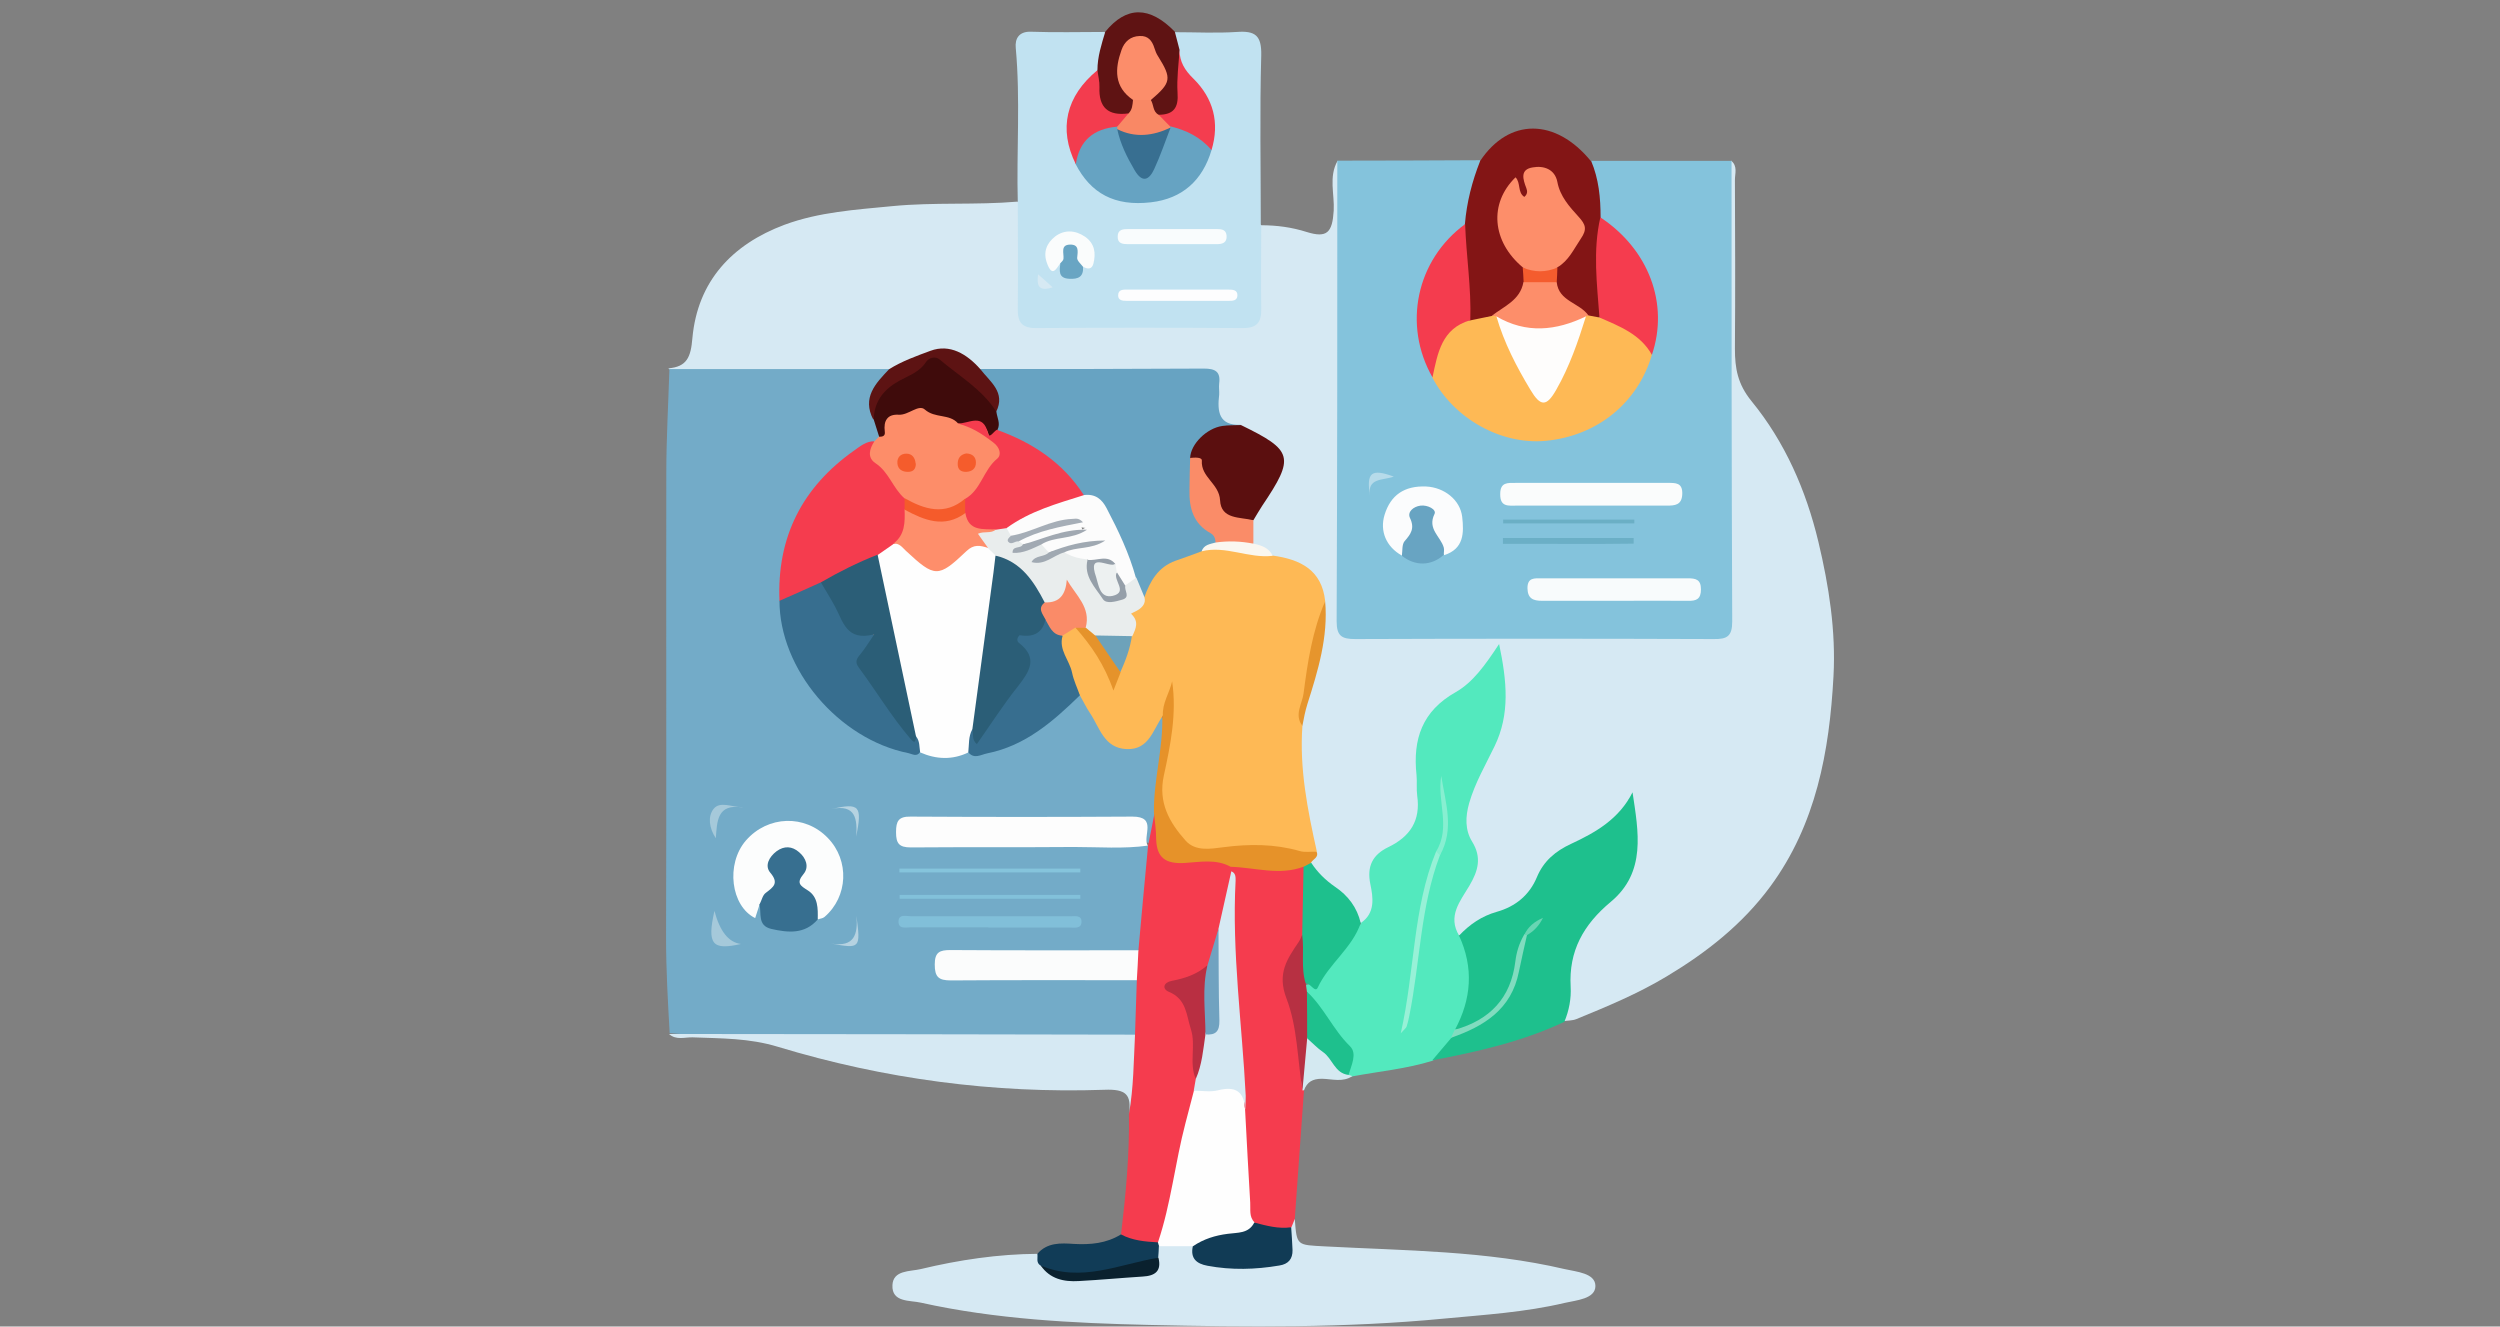 <?xml version="1.0" encoding="UTF-8"?>
<svg xmlns="http://www.w3.org/2000/svg" version="1.1" viewBox="0 0 1111 589.5">
  <rect x="0" y="0" width="1111" height="589.5" fill="#808080" stroke="none"/>
  <defs>
    <style>
      .cls-1 {
        fill: #6bafc6;
      }

      .cls-2 {
        fill: #6da2ba;
      }

      .cls-3 {
        fill: #68a4c2;
      }

      .cls-4 {
        fill: #fbfcfd;
      }

      .cls-5 {
        fill: #d6e9f3;
      }

      .cls-6 {
        fill: #66a3c2;
      }

      .cls-7 {
        fill: #0a212e;
      }

      .cls-8 {
        fill: #b73042;
      }

      .cls-9 {
        fill: #68d5b3;
      }

      .cls-10 {
        fill: #fcfcfc;
      }

      .cls-11 {
        fill: #3f0b0b;
      }

      .cls-12 {
        fill: #a1a9b2;
      }

      .cls-13 {
        fill: #81bfd9;
      }

      .cls-14 {
        fill: #fa8b68;
      }

      .cls-15 {
        fill: #d4e9f1;
      }

      .cls-16 {
        fill: #f53c4e;
      }

      .cls-17 {
        fill: #fd8e6a;
      }

      .cls-18 {
        fill: #b92f42;
      }

      .cls-19 {
        fill: #5f1313;
      }

      .cls-20 {
        fill: #1ec08d;
      }

      .cls-21 {
        fill: #73abc8;
      }

      .cls-22 {
        fill: #f55b2b;
      }

      .cls-23 {
        fill: #fe8e6b;
      }

      .cls-24 {
        fill: #f55c2c;
      }

      .cls-25 {
        fill: #feb955;
      }

      .cls-26 {
        fill: #a0a9b2;
      }

      .cls-27 {
        fill: #113b55;
      }

      .cls-28 {
        fill: #85c4dc;
      }

      .cls-29 {
        fill: #a6aeb7;
      }

      .cls-30 {
        fill: #b5d2e1;
      }

      .cls-31 {
        fill: #edf1f1;
      }

      .cls-32 {
        fill: #67a3c2;
      }

      .cls-33 {
        fill: #959fa9;
      }

      .cls-34 {
        fill: #e6952d;
      }

      .cls-35 {
        fill: #5d1313;
      }

      .cls-36 {
        fill: #81dcbf;
      }

      .cls-37 {
        fill: #84c3dc;
      }

      .cls-38 {
        fill: #b6d3e1;
      }

      .cls-39 {
        fill: #b6dbea;
      }

      .cls-40 {
        fill: #376e8f;
      }

      .cls-41 {
        fill: #6bafc5;
      }

      .cls-42 {
        fill: #e69229;
      }

      .cls-43 {
        fill: #f43d4f;
      }

      .cls-44 {
        fill: #fbfcfc;
      }

      .cls-45 {
        fill: #97f1d7;
      }

      .cls-46 {
        fill: #a5c9da;
      }

      .cls-47 {
        fill: #fd8d69;
      }

      .cls-48 {
        fill: #faf7f0;
      }

      .cls-49 {
        fill: #fafcfc;
      }

      .cls-50 {
        fill: #386f91;
      }

      .cls-51 {
        fill: #fefdfc;
      }

      .cls-52 {
        fill: #fdfdfe;
      }

      .cls-53 {
        fill: #f98865;
      }

      .cls-54 {
        fill: #5b0f0f;
      }

      .cls-55 {
        fill: #376f90;
      }

      .cls-56 {
        fill: #f43c4e;
      }

      .cls-57 {
        fill: #fc8d6a;
      }

      .cls-58 {
        fill: #2b5e77;
      }

      .cls-59 {
        fill: #f33c4e;
      }

      .cls-60 {
        fill: #f8fbfc;
      }

      .cls-61 {
        fill: #f45c2e;
      }

      .cls-62 {
        fill: #69a5c3;
      }

      .cls-63 {
        fill: #f9fcfd;
      }

      .cls-64 {
        fill: #fefefe;
      }

      .cls-65 {
        fill: #113c57;
      }

      .cls-66 {
        fill: #c1e2f1;
      }

      .cls-67 {
        fill: #e9eded;
      }

      .cls-68 {
        fill: #831515;
      }

      .cls-69 {
        fill: #fcfdfd;
      }

      .cls-70 {
        fill: #53e9be;
      }

      .cls-71 {
        fill: #fdfdfd;
      }

      .cls-72 {
        fill: #e5932b;
      }

      .cls-73 {
        fill: #87efd1;
      }

      .cls-74 {
        fill: #70a2c0;
      }

      .cls-75 {
        fill: #fa8c68;
      }

      .cls-76 {
        fill: #82c1da;
      }
    </style>
  </defs>
  <!-- Generator: Adobe Illustrator 28.7.1, SVG Export Plug-In . SVG Version: 1.2.0 Build 142)  -->
  <g>
    <g id="e532202f-8294-4472-8a94-ef01c23bf434">
      <g>
        <path class="cls-5" d="M560.5,100.1c6.9,0,13.6.9,20.2,3,9,2.8,11.4.3,12-9.5.4-7.4-2.3-15,1.7-22.1,3.6,4.4,2.5,9.6,2.5,14.6,0,59.6,0,119.1,0,178.7,0,2.8.1,5.6,0,8.4-.2,5.8,2.6,8,8.2,7.9,11,0,21.9,0,32.9,0,37.9,0,75.9,0,113.8,0q15,0,15-14.7c0-60.1,0-120.3,0-180.4,0-5-1-10.2,2.5-14.6,3,2.4,1.7,5.7,1.7,8.6.1,25,.2,50,0,75,0,8.7,1.2,15.7,7.4,23.3,14.8,18.1,24.2,39.5,29.7,62.5,4.7,19.7,7.8,39.6,6.7,59.8-1.8,33.3-7.7,65.7-28.1,93.4-12.3,16.7-28.3,29.3-46,39.9-12.8,7.7-26.5,13.4-40.2,19-1.7.7-3.8.6-5.7.9.5-19.5-.6-39.4,17.6-53.2,10.8-8.2,13.6-20.1,12.6-33.1-.3-3.9,0-7.8-.5-11.8.5-1-1.6-.6-.4-.5.3,0,.3.3,0,.8-5,9.9-14,15.2-23.3,19.8-7.9,3.9-13.9,9-17.7,17.1-3.1,6.7-8.4,11.5-15.6,13.1-7.6,1.8-12.5,8.4-20.1,10-4.9-3.2-3.5-7.8-2.5-12.1.8-3.9,2.8-7.4,5-10.6,4.1-6.1,5-12.2,1.6-19.1-3.1-6.4-2.9-13-.7-19.7,2.2-6.7,4.8-13.3,8.5-19.3,8.1-13.2,6.9-27.3,5.2-42.2-8.1,9.4-18,16.5-27,24.6-4.6,4-5.8,10.1-5.9,16.2,0,7.3-.4,14.6,0,21.9.5,8.4-2.3,15.4-9.5,19.2-9.6,5.1-12.7,12.2-11.1,22.7.7,4.8.8,11-5.9,13.2-6.5-10.3-17.6-16.7-23.7-27.4-.3-2.4,1.9-4.5.8-7.1-3.8-17.8-8-35.6-6-54.1,1.4-11.7,6.4-22.5,8.5-34,1.2-6.6,2.1-13.2,1.7-19.9-.9-10.2-6.1-16.6-16.4-18.3-2-.3-3.8-1.1-5.4-2.2-2.7-2.6-6.7-3.7-8.9-6.9-1.3-2.9-1.2-5.9-.7-9,1.4-5.9,5.3-10.3,8.9-14.9,7-9,4.8-18.1-5.7-23-3-1.4-6.2-2.5-9.3-3.7-7.4-.6-9.7-5-9.8-11.9-.3-11.9-.5-11.8-12.6-11.9-29.6-.3-59.2.5-88.8-.4-4.1-.4-7-3-10.2-5.3-5.4-3.8-11.1-4.4-17.2-1.3-5.7,2.9-11.6,5.2-17.9,6.6-28.9,1-57.9.3-86.8.4-3.1,0-6.2-.5-8.6-2.8,8.3-.7,10-5,10.7-13.4,2.3-25.4,17.7-41.7,40.9-50.4,15.4-5.7,31.6-6.7,48-8.3,18.6-1.8,37.1-.4,55.6-2,3.2,3.1,2.6,7.2,2.7,11.1.2,10.6,0,21.3.1,31.9.2,8.7,1.2,9.9,9.6,10,27.7.2,55.5.2,83.2,0,8.6,0,9.5-1.2,9.7-9.9.2-7.6,0-15.1.1-22.7,0-3.6-.3-7.4,2.6-10.3Z"/>
        <path class="cls-21" d="M297.3,164c32.6,0,65.2,0,97.9,0,1.2,2.6-.5,4.4-2,5.8-4.9,4.7-4.9,10.2-3.2,16.1.7,2.9,2,5.6,1.4,8.7-.4,1.3-1.2,2.2-2.3,3-28.2,14.4-40.8,38-40.5,69.1,1.4,33.5,29,63.6,61.2,66.6,6.7.9,13.4.7,20.1,0,14.9-.3,27.2-6.7,38.1-16.3,3.7-3.2,6.2-8,11.7-8.8,5.6,2.1,6.5,8,9.3,12.2,8.2,12.8,13.3,13.3,23.2,1.9,1.5-1.8,2.9-5.7,6.1-1.5,2.5,7.3-.6,14.3-1.2,21.4-.5,6.3-1,12.7-1.9,19-1,3-.8,6.1-1.5,9.1-.4,2.1-.2,5.6-4.3,4-1.9-7.2-6.8-8.9-13.9-8.9-27.5.3-55.1.1-82.6.1-1.1,0,.2-.2-.8,0-3.5.7-9.3-1.8-9.5,3.9-.1,5.7,5.7,4.2,9.3,4.2,28.7.2,57.3,0,86,.1,4.2,0,8.5-.6,12.2,2.1,1.3,1.2,2.2,2.8,2.1,4.4-.9,14.1-.8,28.4-5.1,42.1-3.7,2.6-8,2.1-12.2,2.1-21.8,0-43.7-.1-65.5.2-3.7,0-10-1.9-9.8,4.4.2,5.2,6.2,3.6,9.7,3.6,21.6.2,43.1,0,64.7.1,4.2,0,8.5-.5,12.3,2,2,8.5,3.1,17-1.5,25.1-3.8,2.3-8.1,1.9-12.3,1.9-47.4,0-94.8.9-142.2-.4-17.5-.5-35.2-.5-52.7-2.2-.8-14-1.6-28-1.6-42,.2-68.8,0-137.6.1-206.4,0-15.7.9-31.4,1.4-47.1Z"/>
        <path class="cls-37" d="M769.5,71.5c0,68.2,0,136.5.3,204.7,0,6.6-2.3,7.9-8.3,7.8-53.1-.2-106.2-.2-159.2,0-6,0-8.3-1.3-8.3-7.9.3-68.2.3-136.5.3-204.7,21.2,0,42.3-.1,63.5-.2.5,9.9-3.9,19-5.3,28.6-13.1,11.8-21.4,25.7-20.7,44,.3,8,2.6,15.4,6.1,22.5,10.5,19.2,27.5,28.5,48.5,27.1,22.9-1.6,38.9-14.5,46-37,4.1-21.3.5-40-17.3-54.3-2.2-1.7-4.6-3.3-5.8-5.9-.5-8.3-3.5-16.3-2.3-24.7,20.8,0,41.6,0,62.5,0Z"/>
        <path class="cls-66" d="M560.5,100.1c0,12.4-.2,24.7,0,37.1.1,6-1.8,8.6-8.2,8.6-30.6-.2-61.2-.2-91.9,0-6.4,0-8.2-2.7-8.1-8.6.2-15.7,0-31.5,0-47.2-.6-22.9,1.2-45.8-.9-68.7-.4-4,1.3-7.4,6.8-7.2,10.9.4,21.8.1,32.7.1,3,6-1.5,11-1.9,16.6-4.4,6.4-10.6,11.8-12,19.9-1.3,7.3-.8,14.5,2.5,21.3,6.9,12.5,16.9,17.9,32.1,15.8,12.8-1.8,21-9.6,24.6-22,3-10,.8-19.1-6-26.6-4.8-5.2-7.8-10.7-8.3-17.7-.4-2.4-1.9-4.8,0-7.2,9.3,0,18.5.5,27.7-.1,8.2-.6,11.1,1.5,10.9,10.4-.7,25.2-.2,50.5-.2,75.7Z"/>
        <path class="cls-5" d="M575.4,541.7c.9,12.1.9,11.5,13.5,12.2,35.6,1.9,71.5,1.9,106.5,10.1,5.3,1.2,13.6,1.8,13.6,7.5,0,5.7-8.3,6.3-13.6,7.5-17.7,4.2-35.8,5.3-53.8,7-43.6,4.2-87.4,3.8-131,2.8-34-.8-68.1-2.5-101.4-9.9-4.7-1.1-13,0-12.6-7.8.3-6.7,7.8-6,12.5-7.1,17.1-4.1,34.5-6.7,52.1-6.8,1.6,1.3,2.6,3.2,3.9,4.8,6.2,7,14.5,4.8,22.1,4.4,6.1-.3,12.1-1.5,18.3-1.5,4.5,0,7.6-1.6,7.4-6.8.3-1.9.8-3.8,2.3-5.1,4.8-2.3,9.6-2.1,14.4-.3,7.4,8.6,28.5,12.3,38.5,6.7,5.8-3.2,2.6-9.2,3.9-13.7.5-1.8,1.1-3.7,3.4-3.9Z"/>
        <path class="cls-70" d="M604.7,410.2c6.6-4.4,5.5-11.4,4.3-17.2-1.7-8.1,1.1-13.2,7.9-16.5,9.8-4.7,14.5-11.9,12.9-22.9-.4-3,0-6.2-.3-9.2-1.7-15.9,2.5-28.4,17.4-36.8,7.7-4.4,13.1-12,19.3-21.4,3.5,16.6,4.9,31.2-2,45.4-4,8.3-8.7,16.3-11.3,25.3-1.7,6-1.9,11.9,1.3,17.1,4.4,7.1,2.7,13-1.2,19.6-4,6.8-9.9,13.5-4.5,22.3,7.4,7.6,7.6,16.8,5.7,26.5-1,5.2-2.5,10.3-5,15-.7,1.5-1.6,2.9-2.4,4.4-2.4,4.2-6.1,7.2-10.2,9.6-11.6,3.6-23.6,4.7-35.4,6.9-.8.4-1.5.3-2.2-.3.8-8.3-1.9-14.9-8.1-20.8-4.6-4.4-7-10.7-10.7-16-.4-1.2-.3-2.4.3-3.5,3.4-.7,5.6-2.7,7.6-5.7,5.1-7.6,10.5-15,16.9-21.7Z"/>
        <path class="cls-16" d="M505.9,422.4c1.4-15.5,2.8-31,4.3-46.6h0c1-4.9,2-9.8,2.9-14.6,2.6,1.9,2.4,4.9,2.8,7.6,2,11.8,2.3,11.9,14.7,12.2,5.7.1,11.9-1.6,17,2.6.6.8,1,1.6,1.2,2.6.5,9-3,17.1-5.1,25.6-2.3,5.6-2.4,11.9-5.5,17.3-3.7,5.5-9.9,6.7-16.2,9,12.3,11.7,9.4,27.2,10.9,41.6,0,2.2-.5,4.3-.8,6.4-4.7,19.2-8.2,38.7-12.6,57.9-.7,3.2-1,6.7-4.4,8.6-6.5,2.1-12.4,2-16.9-4.1,2.1-17.8,3.8-35.6,3.5-53.6,1-4.4.9-8.8-.1-13.2-1.7-7.6-.5-15,2.8-22,.3-8,.5-16.1.8-24.1-1.5-4.5-1.8-8.9.7-13.2Z"/>
        <path class="cls-20" d="M646.6,457.6c7.3-13.6,8.4-27.5,1.8-41.8,4.7-5,10.1-8.7,16.8-10.6,8.2-2.3,14.5-7.4,17.8-15.4,3-7.2,8.3-11.6,15.2-14.8,11-5.1,21.4-11.1,27.3-22.9,2.6,17.5,6.2,35.5-9.7,48.7-12.1,10.1-18.7,21.8-17.8,37.7.3,5.2-.7,10.6-2.8,15.6-18.7,8.8-38.6,13.3-58.7,17.1,2.8-3.3,5.7-6.7,8.5-10,3.9-3.2,8.8-4.7,13.1-7.2,9.4-5.4,14.3-13.8,16.1-24.1.8-4.7,1.6-9.3,3.6-13.6.7-1.8,2.2-2.9,3.5-4.2-1.5,1.5-3.3,2.7-3.8,4.9-2.7,5.6-2.8,11.9-4.5,17.7-3.7,12.7-14.5,22.2-26.2,22.8Z"/>
        <path class="cls-16" d="M547.1,387.2c0-.6,0-1.3-.1-1.9,1-1,2.2-2,3.6-1.9,9.6,1.2,19.4-.3,29,1.8,3.7,9.3,1.7,18.9,1.4,28.4-.3,1.9-.7,4.2-1.9,5.5-8.7,8.9-5.8,18.9-3.9,29.3,2.1,11.5,4.7,23,4,34.8,0,.4.2.8.3,1.3-1.4,19.1-2.7,38.2-4.1,57.2-.5,1.2-1,2.5-1.5,3.7-6.2,4-12,2.1-17.7-1.2-2.4-2.3-3.2-5.3-3.1-8.4.6-14.3-2.7-28.4-1.8-42.7-1.3-18.1-1.9-36.2-3.8-54.3-1.7-15.7-2-31.2.3-46.8.3-1.6.3-3.4-.6-4.9Z"/>
        <path class="cls-5" d="M504.4,459.8c-.6,11.8-.6,23.6-2.7,35.2,1.2-8.5-1.2-11.1-10.9-10.7-49.3,1.7-97.9-4.8-145.1-19.1-12.8-3.9-25.2-3.7-37.9-4.2-3.5-.1-7.3,1.4-10.5-1.5,69,0,138,.2,207.1.3Z"/>
        <path class="cls-68" d="M707.1,71.5c3.4,8,4.2,16.5,4.2,25,.8,3,2.1,5.9,1.5,9-1.7,8.4-1.4,16.7,0,25.1.5,3,.4,6.2-1,9.1-1.2,2-3,2.3-5.1,2.1-6.8-4.1-14.8-7.1-16.6-16.4-.2-2.2,0-4.3.6-6.4,10.6-10,13.9-20.3,1.9-31.7-1.6-1.5-1.8-4.1-2.8-6-1.6-2.9-4-5.1-7.4-4.3-3.5.7-2.3,3.9-2.4,6.3,0,2,0,4.5-2.2,4.9-2.9.5-3.6-2.9-5.7-5.2-2.1,5.7-2.6,11-4.3,15.9-1.5,4.4.9,8.1,3.5,11.6,2.2,2.9,5.2,5.1,6.8,8.5.8,2.1.9,4.2.7,6.4-1.4,9.4-8.7,13.1-16,16.9-3.7,1-7.5,3.2-10.8-.9-.8-13.9-5.3-27.7-1-41.7.8-9.8,3.2-19.1,6.8-28.2,12.8-19.2,33.5-19.1,49.2.1Z"/>
        <path class="cls-19" d="M487.7,31.2c0-5.9,1.8-11.5,3.5-17.1,9.4-11.5,19.7-11.5,30.9,0,.7,2.7,1.4,5.4,2.1,8.1-.9,6.7,2.1,13,1.7,19.6-.4,6.4-2.6,10.6-9.7,10.8-4-.6-5.1-3.5-5.7-7,0-1.4.5-2.7,1.3-3.9,5.7-8.4,5.4-12.7-1.3-20.6-3.3-3.9-6.6-3.1-8.8.7-3.1,5.5-4.9,11.4-.2,17.2,1.6,1.9,3.1,4,3.2,6.7-.1,2.6-1.4,4.5-3.9,5.3-12.8,1.4-17.6-5.9-13.1-20Z"/>
        <path class="cls-65" d="M498.2,548.6c5.1,2.7,10.7,3.2,16.3,3.5.6.2.8.6.8,1,0,.5-.1.7-.3.7,0,1.7-.2,3.4-.3,5.1-10.1,6.9-22,6.7-33.4,8.3-6.9,1-13.2-.5-18.9-4.8-2.1-1.3-1.1-3.4-1.4-5.2,4.4-5.1,10.4-4.8,16.2-4.4,7.4.4,14.4-.2,20.9-4.2Z"/>
        <path class="cls-15" d="M599.2,477.7c.6.2,1.2.3,1.8.5-4.2,2.9-9,1.3-13.5,1.2-4.2,0-6.6,1.4-8,5.1,0,0-.7.1-.7.1-.9-7.4-.6-14.7.5-22,2.9-4.4,5.3-.9,7.4.8,5,4,8.4,9.5,12.6,14.3Z"/>
        <path class="cls-25" d="M516.8,318.1c-4.4,5.9-6,15.2-16.1,14.8-10.1-.4-12-9.6-16.3-16-1.7-2.5-3-5.3-4.5-7.9-5.5-8.2-10.7-16.4-8.5-27,1.7-2,3.5-3.8,6.3-3.8,8.8,5.6,13.9,13.8,16.7,23.7,1.5-.8,1-2.7,1.9-4,2.1-5.1,3.8-10.3,5-15.7.1-.5.5-1.1.3-1.6-1.7-6.6.9-11.7,5.4-16.2,3.8-13.9,14.9-18.3,27.2-21.5,10.9-2.2,21.2.7,31.4,4,12.2,1.7,21.8,6.3,23.3,20.2-2.8,16.7-6.1,33.3-10.5,49.7-.5,1.9-.5,3.9.4,5.7-1.4,19,2.3,37.5,6.4,55.9-3.7,3.1-8,2.1-12,1.2-8.3-1.9-16.5-2.4-25-1-12.8,2.1-23.9-.2-30.3-13.6-2.5-5.1-3.6-10.2-2.6-15.4,2.4-13.2,3.4-26.6,4.9-39.5-.6,2.6-.7,5.8-3.3,7.9Z"/>
        <path class="cls-32" d="M534,245c-3.9,1.4-7.7,2.9-11.6,4.2-7.8,2.8-11.3,9.1-13.9,16.3-4-1.2-3.7-5.2-5.1-8.1-3.5-9.4-7.3-18.6-11.8-27.6-2.3-4.5-5.3-7.7-10.2-9-10.6-12.9-23.6-22.4-38.9-29-1.5-2.9-1.2-6.1-1.2-9.2,1.3-4.6,0-8.5-3-12.2-1.5-1.8-3.8-3.4-2.6-6.4,33.1,0,66.2,0,99.3-.2,5,0,7.5,1.3,6.8,6.6-.2,1.7.1,3.4,0,5-.9,7.5-.2,13.8,9.7,13.4-1.6,3.1-4.8,2.1-7.4,2.8-6.4,1.8-11.9,4.7-13.3,12,0,4.4-.1,8.9,0,13.3.2,6.9,1.8,13.1,7.4,17.8,1.7,1.4,3.2,3.1,3.1,5.6-1.2,3.3-5.2,2.3-7.1,4.5Z"/>
        <path class="cls-54" d="M528.9,203.5c.2-6.1,7.3-13.2,14.3-14.2,2.7-.4,5.5-.3,8.3-.4,23.2,11.3,24,14.2,9.4,35.9-1.4,2.1-2.6,4.3-3.9,6.4-9.5,1.6-13.6-.6-17-9.1-2.7-6.8-6.4-13-11.2-18.6Z"/>
        <path class="cls-42" d="M516.8,318.1c-.4-5.5,2.9-10.1,4.1-15.3,2.1,14.3-.7,28.2-3.7,41.9-2.6,12,2.5,20.8,9.7,28.9,4.4,4.9,11.2,3.6,16.8,2.9,11.5-1.5,22.7-1.5,33.9,1.7,2.3.7,5,.2,7.5.3,1.1,2.6-1.7,3.3-2.5,4.9-.7,1.5-1.7,2.3-3.4,1.8-10.7,4-21.5.3-32.3,0-6.5-3.6-13.7-2.1-20.4-1.7-8.4.5-12.5-2.2-12.7-10.7,0-3.9-.6-7.8-1-11.7-.2-14.5,4.2-28.6,3.7-43.1Z"/>
        <path class="cls-20" d="M579.3,385.2c1.1-.6,2.3-1.2,3.4-1.8,2.8,4.3,6.4,7.8,10.6,10.7,5.8,3.9,9.8,9.2,11.4,16.1-3.8,11.2-14.2,18.1-19.1,28.7-1.2,2.5-3.2-2.1-5.3-1.8-5.6-3-3.5-8.2-3.3-12.6.1-3,1.3-6,1.7-9,.2-10.1.4-20.2.6-30.3Z"/>
        <path class="cls-75" d="M528.9,203.5c2-.2,5.3-.4,5.2,1.2-.5,7.4,7.7,10.2,8.1,17.6.4,8.6,8.9,7.4,14.8,8.9,0,3.5,0,6.9,0,10.4-5.7,2.4-11.3,1.5-16.8-.5-.1-1.7-.5-3.2-2.3-4.2-7.6-4.2-9.5-11.2-9.3-19.2,0-4.8.2-9.5.3-14.3Z"/>
        <path class="cls-35" d="M435.7,164.1c4.3,5.6,11.3,10.2,7,18.9-8.7-4.8-14.1-13.5-22.8-18.5-3.8-2.2-6.4-3.1-9.5.5-1.3,1.5-2.8,2.9-4.7,3.5-9.2,2.8-13.2,10.5-17.6,18-5.1-9.8,1-16.1,7-22.4,5.7-3.6,12.2-5.9,18.4-8.2,8.6-3.2,16.2,1.4,22.2,8.2Z"/>
        <path class="cls-34" d="M578.8,322.6c-3.8-4.9-.1-9.8.5-14.4,1.8-13.9,3.9-27.9,9.6-41,1.4,15.9-3.2,30.9-7.9,45.7-1,3.2-1.6,6.4-2.2,9.6Z"/>
        <path class="cls-48" d="M540.2,241.1c5.6-.8,11.2-.6,16.8.5,3.5.7,6.9,1.8,8.6,5.4-10.7,1.3-20.9-4.7-31.6-2,1-3,3.8-3.2,6.2-3.9Z"/>
        <path class="cls-64" d="M430.3,334.4c-7.1,3.4-14.2,3.1-21.3,0-2.6-1.7-2.6-4.7-3.7-7.2-5.3-26.5-12.4-52.7-16.3-79.5.7-4.3,4.1-5.5,7.5-6.9,3.5-.8,5.8,1.2,8.2,3.3,11.1,9.4,11.7,9.5,23.2,0,4-3.3,7.7-4.4,12.2-1.5,2,1.3,3.6,2.9,4.1,5.3-2.3,25.5-6.3,50.7-10.1,75.9-1.6,3.4-.3,7.8-3.8,10.6Z"/>
        <path class="cls-16" d="M397,241.8c-2.3,1.6-4.6,3.2-6.9,4.8-6.8,7-16.4,9.1-24.4,14-6.6,1.8-11.4,8.7-19.3,6.5-1.2-28.4,10.1-50.6,33.2-66.9,2.7-1.9,5.4-4.2,9-4.1-.5,8.6,7.6,12.3,10.7,18.8,1.1,2.4,3.5,4.2,4.2,7,.4,1.7.5,3.4.6,5.2,0,6,.4,12.3-7.2,14.7Z"/>
        <path class="cls-40" d="M346.4,267c6.1-2.7,12.3-5.4,18.4-8.2,5.7,3.3,7.4,9.5,10.4,14.7,2.1,3.6,4.1,6.5,8.7,6.8,5.6.5,5.9,3.9,2.9,7.4-4.4,5.2-3,9.6.8,14.1,7,8.1,11.1,18.5,19.5,25.5,1.7,2,1.4,4.6,1.8,6.9-1.5,2.3-3.4.9-5.2.5-31.1-6.2-57.4-37.4-57.3-67.9Z"/>
        <path class="cls-47" d="M402,221.5c-5.2-4.5-6.9-11.7-13-15.7-3.7-2.5-2.6-6.4-.4-9.7.6-.6,1.3-1.3,1.9-1.9,2.8-11.8,11.3-16.1,23.7-12.6,4.4,1.2,8.5,2.7,12.4,4.8,3.9,1.8,8.8.3,12.3,4.4,8.1,9.8,8.2,9.5.8,21.1-2.7,4.3-5.1,8.7-9.6,11.5-11.9,7.5-20.5,7-28.1-1.9Z"/>
        <path class="cls-71" d="M510.1,375.8s0,0,0,0c-10.9,1.5-21.9.6-32.8.6-24.2.2-48.3,0-72.5.2-5.3,0-6.6-1.8-6.6-6.8,0-4.9,1.1-7,6.5-6.9,32.9.2,65.7.2,98.6,0,11.1,0,4.4,8.6,6.7,12.8Z"/>
        <path class="cls-44" d="M505.9,422.4c-.2,4.4-.4,8.8-.7,13.2-27.5,0-55.1-.1-82.6.1-5.5,0-7.2-1.5-7.2-7.1,0-5.6,2.3-6.4,7.1-6.4,27.8.2,55.6.1,83.5.1Z"/>
        <path class="cls-69" d="M337.6,401.8c-.7,2.1-1.3,4.1-2,6.2-10.8-5.3-13.2-24-4.1-34.5,9.7-11.1,26.2-11.7,36.4-1.1,9.7,10,9,26.1-1.5,35.1-.8.7-2,.7-3,1.1-3.4-4.5-3.5-11.1-9.4-14.3-2.6-1.3-.5-4,.4-6,1.3-2.8,1.5-5.5-1-7.6-1.9-1.7-4.1-1.7-6.2-.3-3,2-3.6,4.7-2,8,3.9,8-3.8,9.6-7.5,13.3Z"/>
        <path class="cls-40" d="M430.3,334.4c.4-3.5,0-7.1,1.8-10.3,1.2.2,1.6,3.7,3.5.9,6.3-9,12.5-17.9,18.8-26.9,2.5-3.6.3-6.2-1.7-9-3-4.2-3.8-8.1,3-8.6,3.9-.3,5.6-3.5,8.3-5.3,4.3.7,6,4.4,8.2,7.4-1.8,6.2,3,10.7,4.2,16.2.7,3.5,2.3,6.8,3.5,10.2-11.9,11.6-24.2,22.4-41.2,25.8-2.9.6-5.8,2.7-8.4-.5Z"/>
        <path class="cls-11" d="M425.7,188.1c-3.8-4.3-10.2-2.1-14.7-6.1-2.8-2.5-7.3,2.6-11.6,2.3-5.2-.3-6.8,2.8-6.2,7.5.3,2-1,2.3-2.5,2.3-.8-2.5-1.6-5.1-2.4-7.6.1-8.1,4.5-13.5,11.2-17.2,4.3-2.4,9.1-3.9,12-8.4,1.3-2,4.2-2.7,6-1.2,8.7,7.4,19,13.3,25.3,23.3.3,2.6,1.9,5.2.5,7.9,0,2.7-3.5,4.6-3.7,3.3-1.8-9.3-9.1-4.4-13.8-6.1Z"/>
        <path class="cls-55" d="M337.6,401.8c.9-1.7,1.3-4,2.7-5,3.4-2.6,6-4.3,2-9-2.6-3.1-.5-7,2.8-9.5,3.4-2.5,6.9-2.3,10,.4,3.1,2.6,4.6,6.6,2,9.7-3.4,4.1-1.4,5.2,1.9,7.3,4.6,2.9,4.5,8,4.4,12.9-5.8,6.7-13.2,5.9-20.7,4.2-6.2-1.5-4.2-6.9-5.2-11Z"/>
        <path class="cls-13" d="M439.2,412.1c-11.5,0-23,0-34.4,0-2,0-5.3.9-5.5-2.2-.2-4,3.5-2.7,5.7-2.7,23.5,0,47,0,70.5,0,2.1,0,5.3-.7,5.1,2.6-.1,3.1-3.3,2.4-5.3,2.4-12,0-24.1,0-36.1,0Z"/>
        <path class="cls-28" d="M399.7,386h80.4c0,.6,0,1.1,0,1.7h-80.4c0-.6,0-1.1,0-1.7Z"/>
        <path class="cls-76" d="M399.8,397.7h80.3v1.7h-80.3c0-.6,0-1.1,0-1.7Z"/>
        <path class="cls-46" d="M329.9,358.8c-11.3-1.7-11.2,6.2-11.8,13.7-3-4.5-3.6-9.7-1-13,2.8-3.6,8.1-.8,12.8-.8Z"/>
        <path class="cls-46" d="M317.5,404.8q3.6,13.7,11.8,14.7c-12.7,2.9-15.2.3-11.8-14.7Z"/>
        <path class="cls-30" d="M380.6,407c1.9,14.5,1.7,14.7-11.3,12.3,10.4,1.8,12-4.1,11.3-12.3Z"/>
        <path class="cls-38" d="M380.5,371.8c.5-7.7-.1-14.5-11-12.3,12.6-2.8,13.7-1.4,11,12.3Z"/>
        <path class="cls-25" d="M706,140.2c1.6.3,3.2.6,4.8.9,11.2.4,20.5,7,23.3,16.6-6.3,21.4-24.3,36-47.1,38.2-19.9,1.9-41-9.9-50.5-28.2-.8-6.5-.1-12.8,3.6-18.4,3.1-4.7,7.2-7.7,13.2-6.9,3.2-.7,6.5-1.3,9.7-2,.7-.4,1.5-.5,2.3-.1,5.5,8.5,8.4,18.2,13.6,26.8,1.8,3,2.7,7.9,6.7,7.8,4.5,0,5.4-5.1,7.2-8.5,4.4-8.4,6.1-18,10.9-26.3.8-.3,1.6-.3,2.3.1Z"/>
        <path class="cls-16" d="M734.1,157.7c-5.1-9.2-14.4-12.7-23.3-16.6-1.1-14.9-3-29.7.4-44.5,21.5,14.2,30.6,38.4,22.9,61.1Z"/>
        <path class="cls-56" d="M653.4,142.3c-12.8,3.7-14.5,14.7-16.8,25.4-13.3-23.3-7.2-52.2,14.5-68.1.5,14.3,2.8,28.5,2.3,42.8Z"/>
        <path class="cls-49" d="M706.9,224.7c-11,0-21.9,0-32.9,0-3.7,0-7.4.7-7.3-5.2,0-5.3,3.4-4.9,6.8-4.9,22.5,0,45,0,67.5,0,3.6,0,6.8-.2,6.6,5-.2,4.9-3.3,5.1-6.9,5.1-11.2,0-22.5,0-33.7,0Z"/>
        <path class="cls-60" d="M718.2,267c-11,0-21.9,0-32.9,0-4,0-6.4-1-6.5-5.6,0-4.8,3.1-4.4,6.3-4.4,21.6,0,43.3,0,64.9,0,3.6,0,5.9.5,5.9,4.9,0,4.3-2,5.2-5.7,5.1-10.7-.1-21.4,0-32,0Z"/>
        <path class="cls-4" d="M623,246.9c-7-3.9-9.9-10.9-7.7-18.1,2.7-8.8,8.8-13,18.5-12.6,8,.4,15.1,5.9,16,13.5.8,7.1.8,14.2-8,17-2.9-5.1-8.8-8.8-6.7-16.1.5-1.7-1.3-3.1-3.3-2.8-1.6.2-2.8,1.5-2.4,2.9,2.3,7.2-4,10.9-6.4,16.3Z"/>
        <path class="cls-3" d="M623,246.9c.3-2.2,0-5,1.2-6.4,2.8-3.2,4.6-5.7,2.4-10.3-1.3-2.7,1.5-5.1,4.7-5.5,3.1-.4,7.2,1.7,6.2,3.7-3.3,6.7,2.7,10,4.1,14.9.3,1,0,2.2,0,3.3-5.6,5-12.8,5.1-18.7.3Z"/>
        <path class="cls-41" d="M726.3,232.6h-58.3c0-.6,0-1.1,0-1.7h58.3c0,.6,0,1.1,0,1.7Z"/>
        <path class="cls-1" d="M667.9,239.1h58.1c0,.8,0,1.7,0,2.5-19.4.3-38.7,0-58.1.1,0-.9,0-1.8,0-2.6Z"/>
        <path class="cls-39" d="M608.8,220.3c-1.6-10.3.5-12.2,10.6-8.5-4.9,1.8-11.8.4-10.6,8.5Z"/>
        <path class="cls-6" d="M538.4,66.7c-4,13.5-13,21.6-26.9,23.2-16.2,1.9-26.8-4-33.5-17-.2-12.1,4.8-17,17.6-17.6.8.3,1.4.8,1.9,1.5,2.3,4.5,3.6,9.4,6.1,13.8,1.2,2.1,2.1,5.1,5.2,4.8,2.5-.3,3.1-2.9,4-5,2-4.6,3.3-9.5,6-13.9.6-.6,1.2-1.1,2-1.4,8.1.3,14.4,3.5,17.6,11.4Z"/>
        <path class="cls-59" d="M496.4,56.3c-10.3.9-16.8,6.1-18.3,16.7-7.8-15.7-4.4-30.3,9.6-41.8.3,2.5,1,5,.9,7.5-.4,9.1,3.9,12.9,12.8,11.7-.1,3.3-2,5.1-5,5.9Z"/>
        <path class="cls-43" d="M538.4,66.7c-4.9-5.8-11.3-8.9-18.5-10.6-2.6-.8-5.6-1.2-5-5.1,6.7,0,8.9-3.2,8.4-9.8-.4-6.3.5-12.7.9-19,0,5.3,2.3,9,6.2,12.8,8.8,8.7,11.7,19.5,8,31.7Z"/>
        <path class="cls-63" d="M520.6,108.5c-6.4,0-12.9,0-19.3,0-2.3,0-4.7-.2-4.6-3.4,0-3.2,2.5-3.3,4.7-3.3,13.2,0,26.3,0,39.5,0,2.1,0,4,.3,4.2,3,.2,3.1-1.9,3.7-4.3,3.7-6.7,0-13.4,0-20.2,0Z"/>
        <path class="cls-52" d="M524,128.7c7.3,0,14.6,0,21.8,0,1.9,0,4.3,0,4.1,2.8-.2,2.2-2.2,2.2-3.9,2.2-15.1,0-30.2,0-45.4,0-1.7,0-3.7-.2-3.7-2.4,0-2.8,2.4-2.6,4.3-2.6,7.6,0,15.1,0,22.7,0Z"/>
        <path class="cls-49" d="M471.2,117c-1.9,2.6-3.6,6.3-5.9,0-1.9-5.1,0-9.1,3.6-11.9,4.1-3.1,8.9-2.9,13.3.1,4.3,3,4.9,7.3,3.7,12-.7,2.6-2.6,2.5-4.6,1.3-3.2-.4-3.6-3.6-5.1-5.6-2.5.3-1.6,4.8-5,4Z"/>
        <path class="cls-62" d="M471.2,117c.5-.6,1.3-1.2,1.4-1.9.3-2.5-1.5-6.3,2.9-6.4,4.1-.1,3.5,2.9,3.2,5.9-.1,1.3,1.7,2.7,2.6,4,.3,4.4-2.1,5.5-6,5.3-5.2-.2-4.4-3.7-4.1-6.9Z"/>
        <path class="cls-5" d="M467.8,127.7c-6.7,2.1-7-1.2-6.5-5.8,2.1,1.8,3.9,3.4,6.5,5.8Z"/>
        <path class="cls-64" d="M515.1,553.8c-.2-.6-.4-1.1-.5-1.7,5.8-17.2,7.6-35.4,12.2-52.9,1.3-4.9,2.5-9.7,3.8-14.6,5.7-4.1,12.4-2,18.6-2.8,2.1-.3,3.6,1.1,3.7,3.5.1,2.5-.3,5,.4,7.5.7,13.9,1.5,27.8,2.3,41.7.2,3-.6,6.2,1.9,8.7.8,3.3-1.5,4.8-3.9,5.4-7.7,1.9-15.3,4.7-23.3,5.2-5,0-10.1,0-15.1,0Z"/>
        <path class="cls-27" d="M530.2,553.8c4.7-3.2,9.9-4.8,15.5-5.5,4.2-.6,9.2,0,11.7-5,5.4,1.4,10.7,2.9,16.4,2.1.2,3.4.5,6.7.6,10.1.1,4-1.9,6.3-5.9,6.9-10.6,1.8-21.2,2.1-31.9.1-4.9-.9-7.7-3.3-6.5-8.7Z"/>
        <path class="cls-7" d="M462.5,562.4c18,7.7,35-.6,52.3-3.5,1.5,6-1.5,8.1-7,8.4-9.5.6-18.9,1.5-28.4,2-6.6.4-12.8-.9-16.9-6.9Z"/>
        <path class="cls-8" d="M578.7,415.5c1,7.2-.7,14.6,1.6,21.7.2,1.2.3,2.4.5,3.5,3.4,6.9,4.1,13.8.1,20.8-.7,7.7-1.4,15.4-2.1,23.1-2.2-13.7-2.2-28.2-7.1-40.9-4.3-11.2.4-17.6,5.5-25.2.6-.9,1-2,1.4-2.9Z"/>
        <path class="cls-20" d="M580.9,461.5c0-6.9,0-13.9-.1-20.8,7.6,7,11.6,16.9,19.1,24.2,3.4,3.3.6,8.5-.6,12.8-6.2-.7-7.1-7.3-11.4-10.2-2.5-1.7-4.6-4-6.9-6Z"/>
        <path class="cls-45" d="M639.9,380.1c-8.7,23-8.8,47.6-13.6,71.3-.3,1.6-.7,3.3-1.2,4.8-.2.6-.9,1.1-2.6,3,6.3-27.9,5.3-55.4,15.7-80.8,1.5-.4,2.3,0,1.7,1.7Z"/>
        <path class="cls-36" d="M646.6,457.6c15.5-4.3,24.8-14.1,26.8-30.2.5-4.2,1.7-8.1,3.8-11.8.4-.8.9-.8,1.4-.1-1.2,5.4-2.5,10.9-3.6,16.3-3.3,16.8-15.5,24.3-30.2,29.4.6-1.2,1.1-2.4,1.7-3.6Z"/>
        <path class="cls-73" d="M639.9,380.1c-.6-.6-1.1-1.1-1.7-1.7,6.7-10.8.3-22.5,2.3-33.6,1.8,11.8,6,23.6-.6,35.3Z"/>
        <path class="cls-5" d="M553.3,492.9c-.4-7.9-4.3-10.3-11.9-8.4-3.4.9-7.2.2-10.9.2.3-1.7.6-3.5.9-5.2.7-7.1.2-14.4,3.7-21,4.5-2.4,4.4-6.8,4.3-10.9-.2-11.7.3-23.3,2.1-34.9,1.9-8.5,3.8-17,5.7-25.5,2,.8,1.9,2.6,1.9,4.2-1.7,32,2.9,63.8,4.5,95.6,0,1.9-.1,3.9-.2,5.9Z"/>
        <path class="cls-18" d="M535.7,459.7c-1,6.7-1.5,13.5-4.3,19.8-3.1-7.1.2-14.9-2.2-22.2-2-6.2-1.9-13.3-9.7-16.5-3.2-1.3-2.5-4.2,1.2-4.9,5.8-1.1,11.3-2.9,15.8-6.9,2.3,10.3,2.3,20.5-.9,30.7Z"/>
        <path class="cls-74" d="M535.7,459.7c0-10.2-1.6-20.5.9-30.7,1.6-5.4,3.3-10.9,4.9-16.3.1,13.6,0,27.2.4,40.8.1,4.8-1.6,6.6-6.2,6.2Z"/>
        <path class="cls-9" d="M678.7,415.5c-.5,0-1,0-1.4.1,1.7-3.7,4.6-6.1,8.4-7.7-1.6,3.2-3.8,5.8-7,7.6Z"/>
        <path class="cls-17" d="M676.7,118.8c-13.7-11.5-15.1-28.4-3.2-40,2.4,2.4.8,6.7,3.9,8.7,1.5-1.2,1.4-2.6.9-3.9-1.5-3.9-2.9-8.3,2.8-9.2,4.8-.9,9.9.7,11,6.5,1.2,6.4,5.4,11,9.4,15.4,3.2,3.5,3.9,5.6,1,9.8-3.1,4.6-5.4,9.8-10.4,12.7-5.1,5.3-10.3,5.2-15.4,0Z"/>
        <path class="cls-17" d="M706,140.2c-.4.2-.8.3-1.3.3-11.1,10.5-29.5,10.5-39.8,0-.6,0-1.2-.2-1.9-.2,5.4-4.2,12.6-6.9,14-14.9,4.9-3.4,9.9-3.4,14.8,0,.9,8.6,10.2,9.1,14.1,14.8Z"/>
        <path class="cls-61" d="M691.9,125.4c-4.9,0-9.9,0-14.8,0-.1-2.2-.2-4.4-.4-6.5,5.2,2.2,10.3,2.2,15.4,0,0,2.2-.2,4.4-.3,6.6Z"/>
        <path class="cls-57" d="M503.5,44.4c-8.5-5.8-8.1-13.8-5.1-22.2,1.3-3.7,4-6.1,8.1-6.2,3.7-.2,5.5,2.1,6.5,5.3.4,1.3.9,2.6,1.7,3.8,6.1,9.8,5.8,11.6-3.2,19.3-2.6,2.4-5.3,2.2-7.9,0Z"/>
        <path class="cls-53" d="M503.5,44.4c2.6,0,5.3,0,7.9,0,1.4,2.1.8,5.2,3.5,6.6,1.7,1.7,3.3,3.4,5,5.1,0,0,.3.6.3.6-8.5,7-16.3,7.2-23.7.7,0-.4,0-.8,0-1.1,1.7-2,3.4-4,5-5.9,1.7-1.6,1.8-3.8,2-5.9Z"/>
        <path class="cls-67" d="M442.4,246.8c-1.1-1.1-2.2-2.1-3.4-3.2-1.8-2.1-6.2-3-4.9-6.6,1.1-3,5.1-2.3,7.9-3.3,1.6-.4,3.2-.4,4.8,0,1.5.6,2.5,1.8,3.1,3.2.5,1.6,1.9,2.1,3.2,2.6.9.7,1.6,1.5,1.7,2.6-.2-1.2.8,1.3-.2.8-.4-.2-.8.6-.6,1.1,2.7-1.6,5.4-3.5,8.8-3.1,2,.6,3.7,1.7,4.1,3.9-.9,3.8-4.2,3.2-6.7,3.8,4.9.9,7.7-4.7,12.5-4.5,3.5.6,7,1.5,10.1,3.5,2.2,4.4,3.6,9.2,6.3,13.3,3.6,5.4,6.3,5.1,9.9-.8,1.4-2.2,3.3-3.5,6-3.4,1.2,2.9,2.4,5.8,3.6,8.7,1.4,5.3-6.3,6.9-5.9,7.4,3.6,3.4,2.1,6.5.5,9.9-5.1,3-10.6,1.9-16,1.4-2.4-.6-4.2-1.9-5.3-4.2-.9-6.4-2.8-12.4-6.5-18.4-.9,6.1-4.6,8.5-10.6,7-1.1-.4-2.3-.8-2.8-1.8-4.2-8.9-12-14.3-19.4-20Z"/>
        <path class="cls-14" d="M464.3,267.7c6.7.3,9.3-3.6,9.8-10.1,4,7,10.8,12.3,8.4,21.3-1.5,1.5-3,1.1-4.6,0-1.9,1.2-3.9,2.4-5.8,3.6-4.6-.3-5.7-4.2-7.6-7.3-4.3-2.4-4.9-4.9-.3-7.6Z"/>
        <path class="cls-2" d="M486.8,282.4c5.4.1,10.8.2,16.2.3-.8,5.6-2.8,10.9-5.1,16-6.5-3.5-10.2-9.1-11.2-16.4Z"/>
        <path class="cls-72" d="M486.8,282.4c3.7,5.5,7.4,10.9,11.2,16.4-.8,2-1.6,4.1-3.2,8.1-4-11.6-9.9-20.1-16.8-27.9,1.5,0,3.1,0,4.6,0,1.4,1.2,2.8,2.3,4.2,3.5Z"/>
        <path class="cls-16" d="M447.3,234.7c-1.6.2-3.1.5-4.7.7-6.1.3-13.5,3.5-15.1-6.6-.6-2.6,0-4.9,1.4-7.1,7.1-4,8.1-12.9,14.3-17.9,2-1.7,1.1-5-1.7-7.1-6-4.6-9.8-6.8-15.9-8.5,4.9.2,11.3-5.1,13.5,4.5.6,2.4,2.6-1.1,3.9-1.7,15.9,5.7,29.4,14.6,38.7,29.1,0,.6-.2,1.3-.6,1.5-11.3,4.5-22.2,10-34,13.2Z"/>
        <path class="cls-10" d="M447.3,234.7c10.4-7.6,22.5-10.9,34.5-14.7,4.9-.6,7.9,1.8,10,5.9,5.2,9.9,10,20,13,30.9-1.6,1.1-3.2,2.3-4.8,3.4-2.7-.4-3.5-2.6-4.6-4.6-.7-1.6-1.3-3.3-2.9-4.3-2.9-1.6-6.7,0-9.3-2.7-3.7-.4-7.2-1.2-10.4-3.3,5-4.4,11.4-2.6,16.2-4.4-7.4,0-15,3.6-23,4.5-1.1-1.2-2.2-2.4-3.3-3.6,4.8-5.6,12.5-3,19.7-7.3-.7.3-2.3-.6-1.6.3.2.3.1.7-.4.7-8.9,1.3-16.9,6-25.9,6.3-.6-.5-1.2-.9-1.9-1.4,5.9-5.7,13.6-6.4,20.9-8.2-5.4,1.4-11,1.8-16.1,4.7-2.4,1.4-5.1,3.9-8.2,1.1-.6-1.1-1.3-2.3-1.9-3.4Z"/>
        <path class="cls-58" d="M464.3,267.7c-3.4,2.7-.9,5.1.3,7.6-1.4,6.6-6.1,7.9-11.5,7-1.4,1.3-1.1,2.7-.4,3.3,8.8,6.8,4.9,12.7-.4,19.5-6.4,8-12,16.8-18.2,25.6-2.5-2.2-1.3-4.7-2-6.5,3.1-23.3,6.3-46.5,9.4-69.8.3-2.5.6-5,.9-7.5,11.4,2.7,17,11.4,21.9,20.9Z"/>
        <path class="cls-58" d="M407.2,327.4c-.5,1.4-.2,3.7-2.6.9-8.5-9.9-15.2-21.2-23-31.7-1.8-2.4-.9-3.9.7-5.8,1.9-2.3,3.5-4.9,6.2-8.9-12.4,3.2-13.8-5.7-17.4-12.3-2-3.7-4.2-7.2-6.3-10.8,8.1-4.7,16.5-8.9,25.2-12.3,5.7,27,11.4,53.9,17.1,80.9Z"/>
        <path class="cls-23" d="M429,228c1.4,8.3,7.9,7,13.6,7.3-2.2,2-5.2.6-8,1.9,1.5,2.2,3,4.2,4.5,6.3-3.5-1.1-6.3-1.8-9.7,1.5-12.5,11.9-14,11.7-26.8-.2-1.6-1.5-2.9-3.5-5.6-3.2,5.2-3.9,5.2-9.5,5-15.2.7-.5,1.6-1.2,2.2-.8,7.9,4.6,16.3,3.6,24.8,2.3Z"/>
        <path class="cls-22" d="M429,228c-9.4,6.9-18.2,3.2-27-1.5,0-1.7,0-3.4,0-5.1,8.9,5,17.9,7.9,26.9.2,0,2.1,0,4.2,0,6.4Z"/>
        <path class="cls-24" d="M429.4,201.5c2.7.1,4.3,1.5,4.3,4.1,0,2.7-1.8,4-4.4,4.1-2.3,0-3.7-1-3.7-3.5,0-2.6,1.2-4.2,3.8-4.7Z"/>
        <path class="cls-24" d="M407,206c0,2.3-1,3.7-3.5,3.7-2.5,0-4.5-1.1-4.7-3.8-.2-2.7,1.5-4.3,4-4.3,2.6,0,3.9,1.9,4.1,4.4Z"/>
        <path class="cls-51" d="M665,140.6c13.3,7.8,26.5,6.4,39.8,0-3.5,11.2-7.3,22.3-13.2,32.6-4.3,7.6-7,7.6-11.5,0-6.2-10.3-11.7-20.9-15.1-32.6Z"/>
        <path class="cls-50" d="M496.5,57.4c8,4,15.9,3,23.7-.7-2.4,6.2-4.5,12.5-7.3,18.5-2.2,4.7-5.2,6.4-8.7.4-3.4-5.8-6.3-11.6-7.7-18.2Z"/>
        <path class="cls-33" d="M483.3,248.8c4.1.6,8.9-2.6,12.4,1.9-8.8,3.4-8.9,3.7-2.3,10.8,2.7-1.6.5-5.4,3-7.1,1.2,2,2.5,3.9,3.7,5.9-.6,2.1,2.5,5.1-1.4,6.2-2.9.8-7.1,2.1-8.6-.3-3.4-5.2-8.6-10.1-6.8-17.4Z"/>
        <path class="cls-29" d="M449.2,238.1c9.4-1.5,17.6-7.1,27.3-7.5,1.4,0,2.7-.7,4.8,1.5-10.2,2-19.9,3.7-28.6,8.5-1.6-.3-3.2,1.8-4.6.2-.8-.9.3-1.9,1.2-2.7Z"/>
        <path class="cls-12" d="M454.5,242c9-2.4,17.6-6.9,28.6-6.6-6.9,4.6-14.6,2.8-20.4,6.6-4,1.8-7.9,4-12.7,3.7-.2-3.4,3.7-1.7,4.5-3.7Z"/>
        <path class="cls-26" d="M466.1,245.5c7.7-3,15.6-5.3,25.1-5.3-6.3,4.2-12.9,2.6-18.3,5.3-4.8,1.3-8.6,5.9-14.5,4.3,1.7-3.2,5.6-2.1,7.7-4.3Z"/>
        <path class="cls-31" d="M496.3,254.4c-2,3.3,5.3,8.7-1.8,10.4-5.8,1.3-6.3-5-7.4-8.4-4-11.4,5.5-4,8.6-5.7.2,1.3.4,2.5.6,3.7Z"/>
      </g>
    </g>
  </g>
</svg>